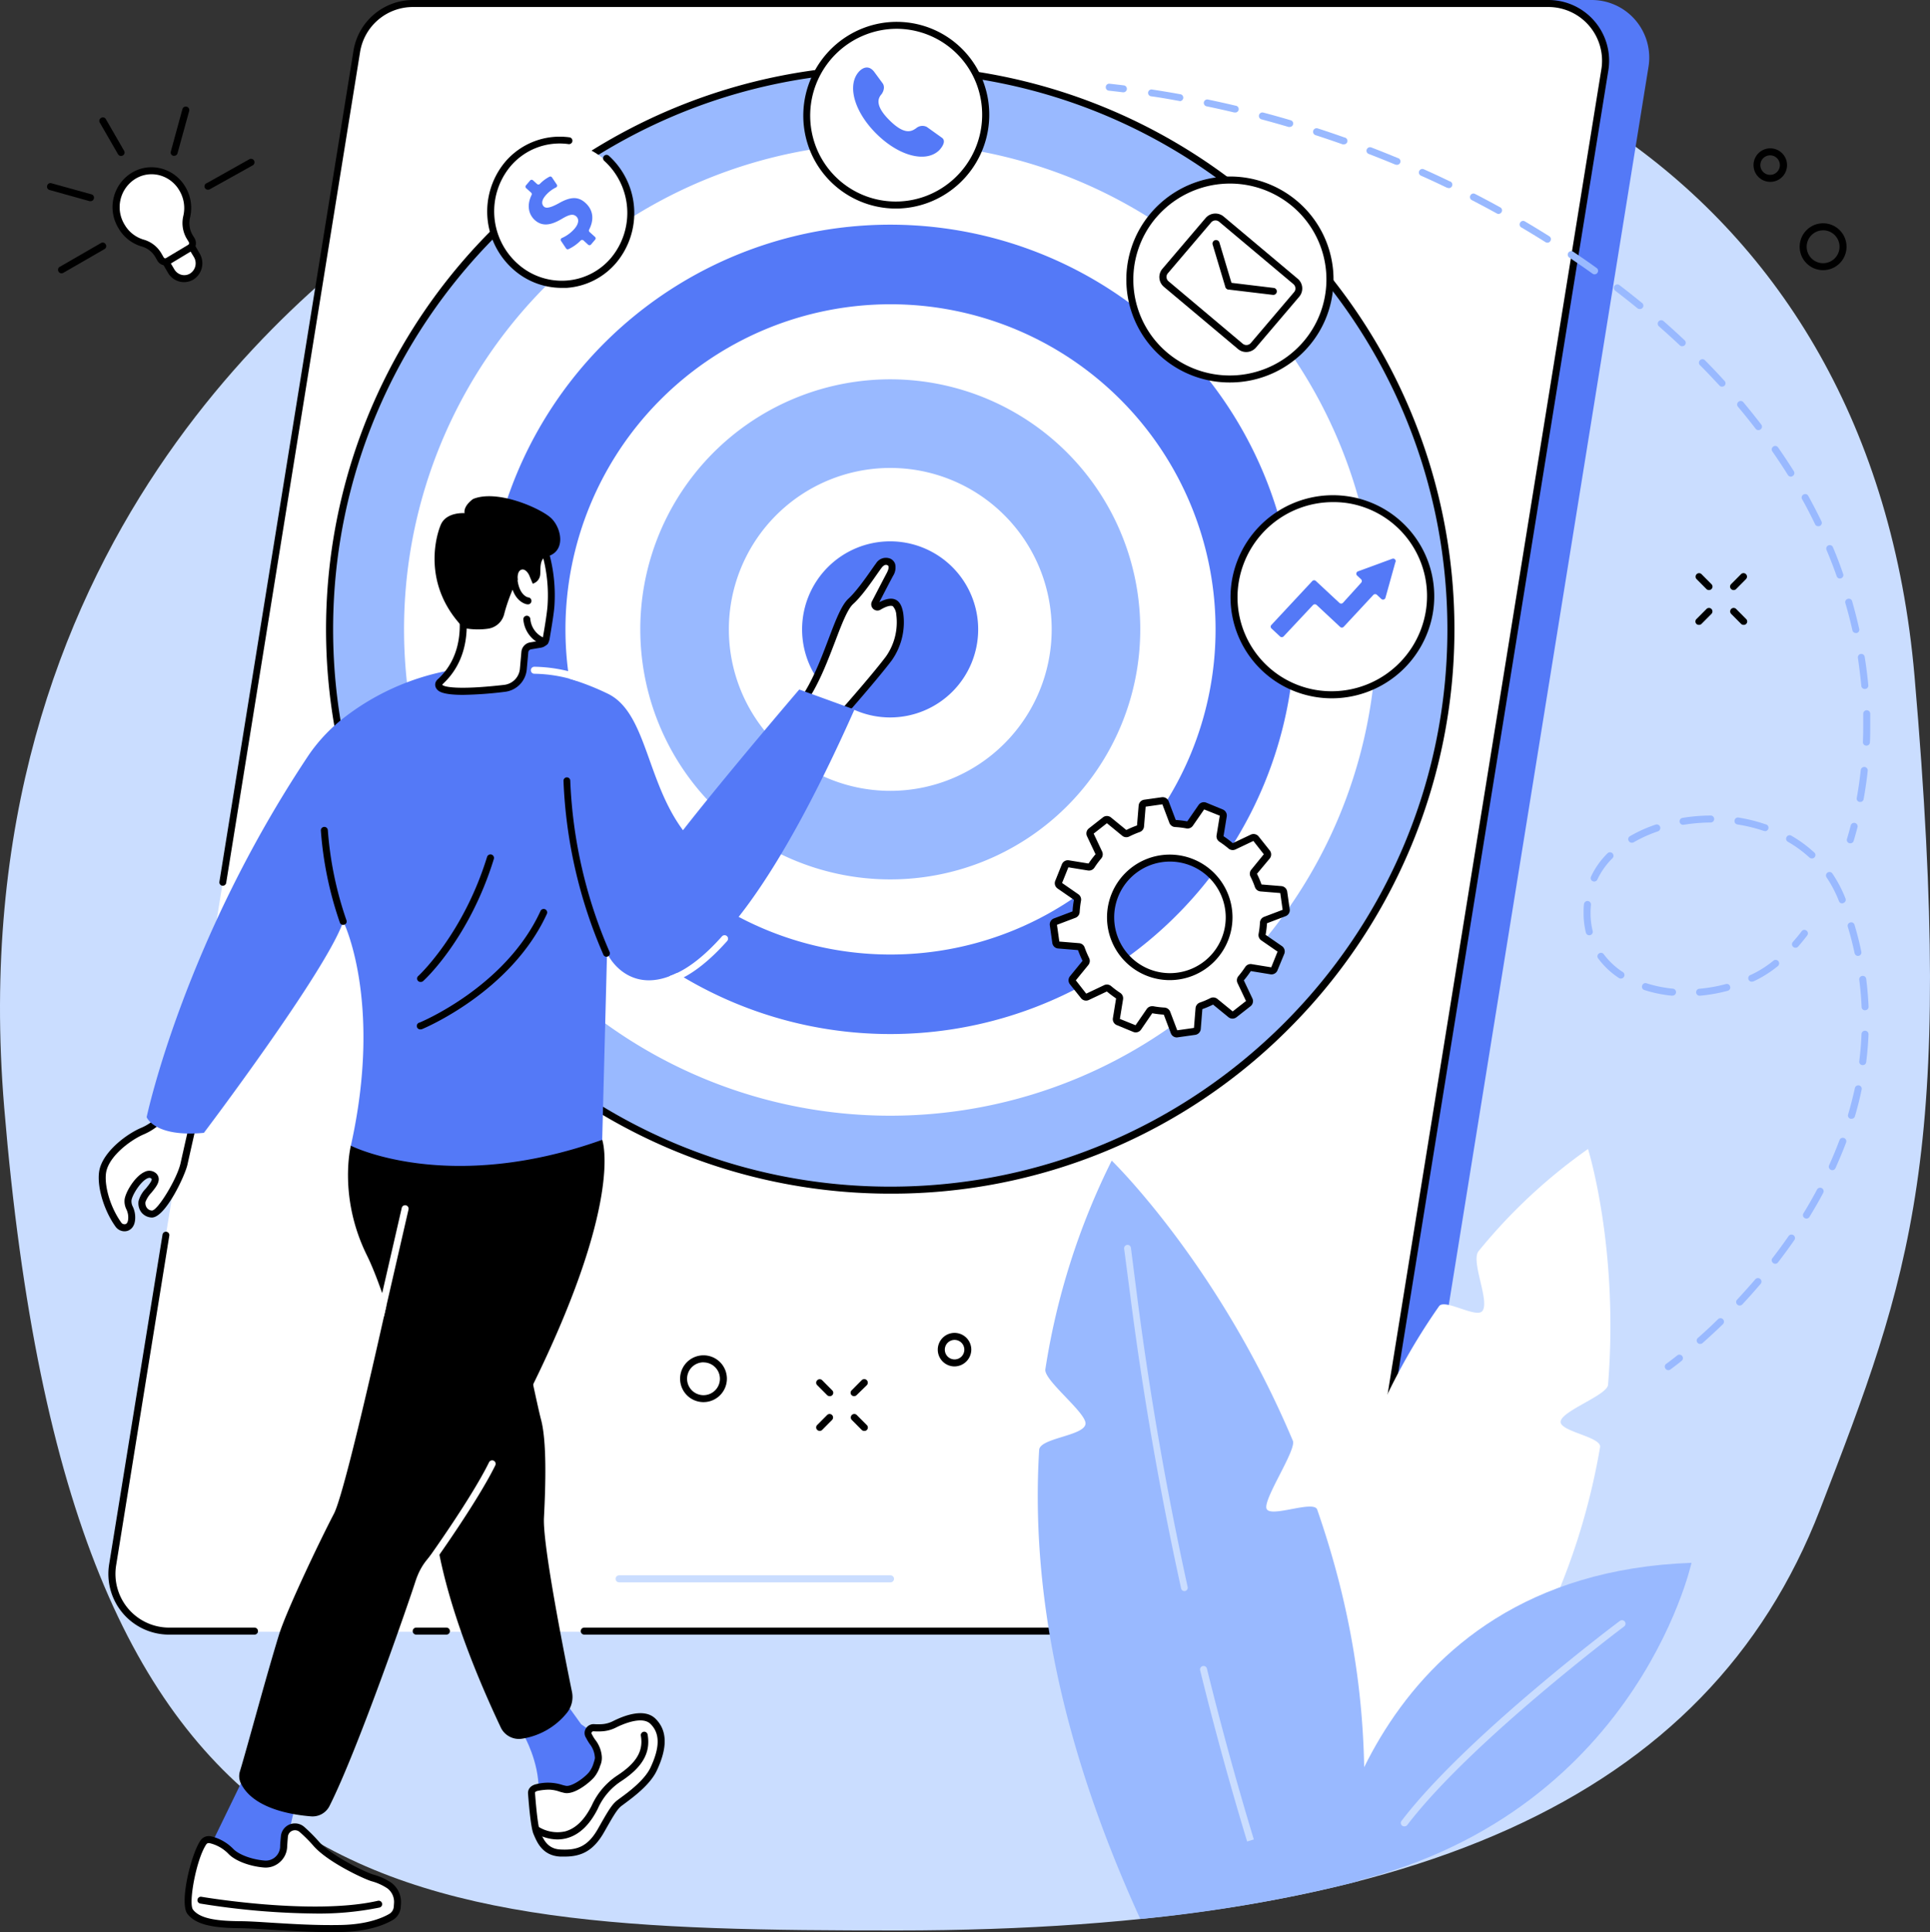 <svg xmlns="http://www.w3.org/2000/svg" viewBox="0 0 570 570.48"><rect x="0" y="0" width="570" height="570.48" fill="#333333" stroke="none"/><defs><style>.cls-1{fill:#caddff;}.cls-2{fill:#5479f7;}.cls-3{fill:#fff;}.cls-4{fill:#99b9ff;}</style></defs><g id="Layer_2" data-name="Layer 2"><g id="Illustration"><g id="Digital_marketing" data-name="Digital marketing"><path class="cls-1" d="M136.35,52.18c-3.84,2.18-7.16,5.12-10.82,7.59C94.73,80.59-12.69,159.68,1.24,327,21,564.35,113.24,570,264.91,570S504.36,531.53,537.53,445.7c26.75-69.21,40.14-104.36,27.91-245.93C552.69,52.12,432.31-11.69,311.14,1.93,235.18,10.46,190.33,21.54,136.35,52.18Z"></path><path class="cls-2" d="M398,481.62H62.72A17,17,0,0,1,46,461.93L118.27,14.3A16.92,16.92,0,0,1,135,0H470.19a17,17,0,0,1,16.68,19.69L414.64,467.37A16.92,16.92,0,0,1,398,481.62Z"></path><path class="cls-3" d="M171.35,481.81H49.94A16.91,16.91,0,0,1,33.26,462.2l72.1-447A16.91,16.91,0,0,1,122,1H457.28A16.9,16.9,0,0,1,474,20.64l-72.1,447a16.9,16.9,0,0,1-16.68,14.2Z"></path><path d="M75.14,482.65H49.94a17.92,17.92,0,0,1-17.7-20.8L48,364.53a1,1,0,1,1,2,.33l-15.7,97.32a15.86,15.86,0,0,0,15.66,18.4h25.2a1,1,0,0,1,0,2.07Z"></path><path d="M131.84,482.65h-8.92a1,1,0,0,1,0-2.07h8.92a1,1,0,0,1,0,2.07Z"></path><path d="M385.18,482.65H172.55a1,1,0,0,1,0-2.07H385.18a15.8,15.8,0,0,0,15.66-13.32l72.1-446.79a15.86,15.86,0,0,0-15.66-18.4H122a15.8,15.8,0,0,0-15.66,13.32L66.8,260.68a1,1,0,1,1-2-.32l39.58-245.3A17.86,17.86,0,0,1,122,0H457.28A17.92,17.92,0,0,1,475,20.8l-72.1,446.79A17.86,17.86,0,0,1,385.18,482.65Z"></path><path class="cls-1" d="M263,467.21H182.84a1,1,0,0,1,0-2.07H263a1,1,0,0,1,0,2.07Z"></path><path class="cls-3" d="M395.28,553.63S370.72,463.18,425,385.69c1.66-2.38,11.15,3.75,12.84,1.36,2.16-3.06-3.56-14.69-1.15-17.64A161.2,161.2,0,0,1,469,339.26s9.19,29.31,5.91,69.64c-.25,3.05-13.57,7.64-14,10.8-.38,3,12.18,4.53,11.65,7.61C465.74,467.09,445.63,514,395.28,553.63Z"></path><path class="cls-4" d="M374.06,445.47c-1.07-2.77,8.9-17.4,7.77-20.06-22-52.22-53.5-82.72-53.5-82.72a209.25,209.25,0,0,0-19.6,61.62c-.51,3.26,12.21,12.87,11.86,16.12-.39,3.56-13.47,4.14-13.69,7.68-3.18,52.29,12.6,100.6,29.84,138.45.45,0,.88,0,1.33-.06a433.33,433.33,0,0,0,60.23-10.3l3-.78c4.75-43-1.3-78-12.28-109.69C388,442.81,375.14,448.29,374.06,445.47Z"></path><path class="cls-1" d="M368.32,543.73c-5.05-16.65-9.72-33.65-13.87-50.54a1,1,0,1,1,2-.5c4.15,16.86,8.81,33.83,13.85,50.44Z"></path><path class="cls-1" d="M349.82,469.8a1,1,0,0,1-1-.81c-6.3-28.64-11.37-57.91-15.08-87L332,368.71a1,1,0,1,1,2-.27l1.7,13.3c3.7,29,8.76,58.22,15.05,86.81a1,1,0,0,1-.79,1.23Z"></path><path class="cls-4" d="M391.4,557.45s11.09-92.54,108.16-96C499.56,461.41,482.45,539.91,391.4,557.45Z"></path><path class="cls-1" d="M414.78,539.26a1,1,0,0,1-.82-1.66c19-24.91,64-58.69,64.46-59a1,1,0,1,1,1.24,1.65c-.45.34-45.26,34-64.05,58.63A1,1,0,0,1,414.78,539.26Z"></path><path class="cls-4" d="M97.35,185.84A165.58,165.58,0,1,1,262.93,351.41,165.58,165.58,0,0,1,97.35,185.84Z"></path><path d="M262.93,352.45A166.61,166.61,0,0,1,145.12,68,166.61,166.61,0,0,1,380.74,303.65,165.52,165.52,0,0,1,262.93,352.45Zm0-331.15C172.2,21.3,98.38,95.11,98.38,185.84S172.2,350.38,262.93,350.38s164.54-73.81,164.54-164.54S353.65,21.3,262.93,21.3Z"></path><path class="cls-3" d="M119.33,185.84a143.6,143.6,0,1,1,143.6,143.59,143.59,143.59,0,0,1-143.6-143.59Z"></path><path class="cls-2" d="M143.44,185.84A119.49,119.49,0,1,1,262.93,305.32,119.49,119.49,0,0,1,143.44,185.84Z"></path><path class="cls-3" d="M167,185.84a96,96,0,1,1,96,96,96,96,0,0,1-96-96Z"></path><path class="cls-4" d="M189.1,185.84a73.83,73.83,0,1,1,73.83,73.82,73.83,73.83,0,0,1-73.83-73.82Z"></path><path class="cls-3" d="M215.26,185.84a47.67,47.67,0,1,1,47.67,47.67,47.67,47.67,0,0,1-47.67-47.67Z"></path><path class="cls-2" d="M236.89,185.84a26,26,0,1,1,26,26,26,26,0,0,1-26-26Z"></path><path class="cls-2" d="M63.33,542.66l9.39-19.32,15.68,6.47h0a67.2,67.2,0,0,0-3.32,13.62L84,551.37l-15.12-.09Z"></path><path class="cls-3" d="M89.19,540.19a43.51,43.51,0,0,1,4.07,4.08c4,4.62,14.6,9.58,16.7,10.19a17.49,17.49,0,0,1,5,2.23,6,6,0,0,1,2.47,5.3l-.07,1a3.76,3.76,0,0,1-1.85,3c-2.25,1.31-6.84,3.22-14.59,3.4-11.87.27-22.88-1-30.41-1.11s-12.14-1-14.3-3.82c-2-2.52,1-16.4,3.93-20.52a1.92,1.92,0,0,1,2-.74,12.39,12.39,0,0,1,6,3.37c1.88,2,6.13,3.5,9.94,3.8a5.33,5.33,0,0,0,5.71-5c.06-1,.13-2,.22-3.11A3.14,3.14,0,0,1,89.19,540.19Z"></path><path d="M97.57,570.48c-6.12,0-11.9-.36-17.1-.68-3.83-.24-7.14-.44-10-.47C62,569.24,57.6,568,55.35,565.11c-2.42-3.14,1-17.56,3.9-21.74a3,3,0,0,1,3.14-1.15,13.49,13.49,0,0,1,6.47,3.67c1.61,1.71,5.51,3.17,9.27,3.47a4.21,4.21,0,0,0,3.12-1,4.28,4.28,0,0,0,1.48-3c0-1,.13-2.07.22-3.14a4.17,4.17,0,0,1,6.93-2.77h0a48.06,48.06,0,0,1,4.17,4.17c3.73,4.37,14,9.24,16.2,9.88a17.93,17.93,0,0,1,5.27,2.38,7.07,7.07,0,0,1,2.9,6.21l-.07,1a4.79,4.79,0,0,1-2.36,3.84c-2.61,1.51-7.35,3.36-15.09,3.53C99.78,570.47,98.67,570.48,97.57,570.48ZM61.66,544.2a.87.87,0,0,0-.72.36C58,548.82,55.57,562,57,563.85c1.79,2.32,5.82,3.34,13.49,3.41,2.92,0,6.42.25,10.12.48,6.09.37,13,.8,20.26.64,7.67-.18,12.12-2.12,14.09-3.26a2.72,2.72,0,0,0,1.34-2.18l.07-1a5,5,0,0,0-2-4.39,16,16,0,0,0-4.66-2.09c-2.08-.6-13-5.62-17.19-10.51a42.25,42.25,0,0,0-4-4h0a2.1,2.1,0,0,0-3.5,1.4c-.09,1-.16,2.11-.22,3.08a6.32,6.32,0,0,1-2.19,4.43A6.25,6.25,0,0,1,78,551.42c-4.29-.34-8.66-2-10.61-4.12a11.34,11.34,0,0,0-5.47-3.07A.85.85,0,0,0,61.66,544.2Z"></path><path d="M92.81,565a222.31,222.31,0,0,1-33.66-2.94,1,1,0,0,1,.35-2c.33.06,32.85,5.59,52.11,1.18a1,1,0,1,1,.46,2A89.28,89.28,0,0,1,92.81,565Z"></path><path class="cls-2" d="M154.77,512.47s4.44,7.7,4.3,16.14c0,0,10.86,5.61,17,.12s4.43-13.39,4.43-13.39l-8.86-6.22L167.24,503Z"></path><path class="cls-3" d="M175.41,510.11a1.59,1.59,0,0,0-1.53,2.37l.24.44c1.15,2.13,1.93,2,2.57,5.58a4.69,4.69,0,0,1-.42,2.45,9,9,0,0,1-1.59,3c-1.83,2.07-5.63,4.66-7.69,4.29s-3.39-1.46-8.24-.54c-1,.19-1.84.74-1.77,1.75.25,3.32.82,9.92,1.54,11.61,1,2.27,2.32,5.78,7,6s8.62-.73,11.95-6.59c2.61-4.6,3.87-6.86,5.28-8s8-5.4,10.3-10.23,3.62-10.3-.18-14.07c-2.91-2.88-8.82-.42-11.43.9a9.38,9.38,0,0,1-3.6,1A18,18,0,0,1,175.41,510.11Z"></path><path d="M166.77,548.19l-1.3,0c-5.18-.26-6.82-4.12-7.8-6.42l-.1-.23c-.73-1.7-1.28-7.43-1.62-11.93-.11-1.43.89-2.52,2.61-2.84a13.65,13.65,0,0,1,7.34.21,10,10,0,0,0,1.28.32c1.5.27,4.95-1.94,6.72-3.95a7.94,7.94,0,0,0,1.39-2.7c.43-1.3.45-1.59.38-1.94a7,7,0,0,0-1.42-3.65,14.13,14.13,0,0,1-1-1.62L173,513a2.56,2.56,0,0,1,.06-2.68,2.66,2.66,0,0,1,2.45-1.23,17.41,17.41,0,0,0,2.29,0,8.39,8.39,0,0,0,3.2-.87c3.3-1.67,9.33-4,12.62-.71,3.45,3.43,3.58,8.41.38,15.23-2,4.31-7.13,8-9.59,9.85-.43.32-.78.57-1,.75-1.22,1-2.42,3.1-4.81,7.31l-.23.4C175.11,546.78,171.35,548.19,166.77,548.19Zm-4.65-19.77a17.77,17.77,0,0,0-3.18.34c-.29.06-1,.23-.93.66.45,6,1,10.19,1.46,11.28l.1.23c.94,2.21,2.12,5,6,5.17,4.65.23,7.94-.68,11-6.07l.23-.4c2.51-4.43,3.78-6.66,5.29-7.89.24-.2.61-.47,1.08-.82,2.32-1.69,7.15-5.23,8.94-9,2.82-6,2.83-10.12,0-12.9-2.52-2.5-8.47.2-10.23,1.09a10.42,10.42,0,0,1-4,1.09,19.8,19.8,0,0,1-2.56,0h0a.59.59,0,0,0-.55.27.51.51,0,0,0,0,.56c.09.15.18.3.26.46a10.21,10.21,0,0,0,.9,1.39,9.13,9.13,0,0,1,1.78,4.49,5.63,5.63,0,0,1-.46,3,9.85,9.85,0,0,1-1.8,3.42c-1.64,1.86-5.85,5.12-8.64,4.62-.53-.1-1-.24-1.48-.37A10.37,10.37,0,0,0,162.12,528.42Z"></path><path d="M164.64,543.13a12.84,12.84,0,0,1-6.7-2,1,1,0,1,1,1.16-1.7,10.57,10.57,0,0,0,7.77,1.33c3.12-.82,5.78-3.41,7.91-7.69a21,21,0,0,1,7.49-8.8c5.69-3.72,7.79-7.24,7-11.76a1,1,0,1,1,2-.35c.93,5.39-1.52,9.66-7.92,13.84a18.7,18.7,0,0,0-6.77,8c-2.42,4.85-5.53,7.8-9.26,8.78A11.08,11.08,0,0,1,164.64,543.13Z"></path><path d="M103.62,338.29s-3.8,15.07,4.74,32.36,20,67.4,20,67.4-4.84,20.28,19.53,72a5.93,5.93,0,0,0,6.29,3.33,21.13,21.13,0,0,0,13.26-7.64,7.49,7.49,0,0,0,1.48-6.21c-2.11-10.32-8.69-43.34-8.27-51.41.5-9.61.87-22.61-.89-29.07s-15.27-72.55-15.27-72.55Z"></path><path d="M103.62,338.29s43.09-15.23,74.23-1.74c0,0,6.84,18.09-22.27,76,0,0-21.82,40.26-25.05,43.47s-6,5.18-7.9,11.11c-1.76,5.51-16.94,49.51-25.31,66.11a5.59,5.59,0,0,1-5.47,3.07c-5.92-.47-17.19-2.37-20.75-9.82a4.81,4.81,0,0,1-.24-3.48c2.08-6.8,7.77-28.14,11.55-40.36,2.18-7.07,12.21-28.05,16.21-35.69s19.66-80.41,19.66-80.41Z"></path><path class="cls-3" d="M112.47,389.2a.9.9,0,0,1-.23,0,1,1,0,0,1-.78-1.24l7.19-31.3a1,1,0,0,1,2,.46l-7.19,31.3A1,1,0,0,1,112.47,389.2Z"></path><path class="cls-3" d="M127.49,461.53a1,1,0,0,1-.6-.19,1,1,0,0,1-.24-1.44c.13-.18,12.6-17.6,17.78-28.13a1,1,0,1,1,1.85.91c-5.26,10.68-17.82,28.25-17.95,28.42A1,1,0,0,1,127.49,461.53Z"></path><path class="cls-3" d="M248.51,211.06s9.56-10.82,14-16.62,4-14.74,1.85-16.29c-1.17-.82-3.18,0-4.8.92a.81.81,0,0,1-1.08-1.11c1.2-2.31,2.93-5.63,4.36-8.33,1.23-2.34.59-3.34-.36-3.77a2.46,2.46,0,0,0-2.89,1.1c-1.75,2.36-5.23,7.84-8.26,10.55-4,3.57-7.16,19.65-14.15,29.48C238.29,207.45,248.51,211.06,248.51,211.06Z"></path><path d="M248.82,212.26l-.66-.23c-.42-.14-10.25-3.62-11.4-4.08l-1.22-.49.76-1.06c3.6-5.07,6.16-11.81,8.41-17.76,2.13-5.61,3.81-10,5.89-11.9s4.75-5.6,6.59-8.24c.59-.84,1.11-1.59,1.54-2.16a3.43,3.43,0,0,1,4.13-1.42,2.66,2.66,0,0,1,1.5,1.57,4.59,4.59,0,0,1-.65,3.62c-1.3,2.46-2.85,5.43-4,7.69,2.27-1.17,4-1.34,5.22-.49s1.64,2.57,1.85,3.9a19.51,19.51,0,0,1-3.47,13.86c-4.37,5.76-13.91,16.56-14,16.67Zm-10.08-5.77c2.45.88,7.62,2.72,9.45,3.36,2-2.23,9.68-11,13.46-16a17.57,17.57,0,0,0,3.07-12.29,4.19,4.19,0,0,0-1-2.53c-.43-.31-1.63-.22-3.68,1a1.8,1.8,0,0,1-2.15-.25,1.85,1.85,0,0,1-.36-2.22c1.2-2.32,2.92-5.64,4.35-8.35.66-1.24.59-1.8.53-2a.61.61,0,0,0-.39-.35c-.76-.34-1.5.58-1.64.77-.41.55-.92,1.28-1.5,2.1-1.9,2.73-4.51,6.45-6.9,8.6-1.7,1.52-3.47,6.17-5.34,11.1C244.5,195,242.09,201.37,238.74,206.49Z"></path><path class="cls-3" d="M48.17,329.46A16.28,16.28,0,0,1,42.12,334c-3.82,1.61-10.16,6.23-11.61,11.17-1.06,3.63.58,11,4.43,16.43a2.18,2.18,0,0,0,2.45.87c.71-.26,1.38-.91,1.49-2.48.2-2.84-1.31-3.58-1.07-5.6.29-2.51,4.71-9.17,7.39-7.28,2.44,1.72-2.93,5.25-3.26,7.67a3.13,3.13,0,0,0,2.82,3.73c2.78.27,8.72-10.84,9.59-14.8S56.8,332.8,56.8,332.8Z"></path><path d="M36.75,363.56a3.28,3.28,0,0,1-2.65-1.41c-3.77-5.28-5.83-13.06-4.58-17.32,1.55-5.27,8.07-10.09,12.2-11.83a15.19,15.19,0,0,0,5.63-4.17l.47-.61L58,332.16l-.2.87s-1.56,6.89-2.44,10.85c-.73,3.3-6.7,16-10.7,15.61A4.13,4.13,0,0,1,41.78,358a4.42,4.42,0,0,1-.86-3.38,8.51,8.51,0,0,1,2.18-3.72c.71-.87,1.78-2.19,1.7-2.74,0,0,0-.1-.19-.23s-.41-.28-1.08,0c-2,.9-4.5,4.9-4.7,6.54a3.4,3.4,0,0,0,.4,1.84,7.37,7.37,0,0,1,.68,3.72c-.16,2.32-1.43,3.1-2.17,3.37A3,3,0,0,1,36.75,363.56Zm11.72-32.87a17.62,17.62,0,0,1-5.95,4.22c-3.65,1.53-9.68,5.93-11,10.5-1,3.27.53,10.3,4.27,15.54a1.15,1.15,0,0,0,1.27.49c.17-.06.71-.25.8-1.57a5.47,5.47,0,0,0-.53-2.79,5.33,5.33,0,0,1-.54-2.86c.27-2.26,3.08-6.93,5.91-8.19a3,3,0,0,1,3.11.19,2.41,2.41,0,0,1,1.05,1.63c.2,1.44-.94,2.84-2.15,4.32a8.27,8.27,0,0,0-1.74,2.7,2.35,2.35,0,0,0,.44,1.81,2,2,0,0,0,1.46.75h0c1.73,0,7.47-9.47,8.46-14,.69-3.11,1.8-8,2.25-10Z"></path><path class="cls-2" d="M236.05,203.59s-21.55,25.18-34.34,41.55c-10.82-14.54-10.79-34.73-22.16-40.29a76.15,76.15,0,0,0-30-7.6l-8.17-.36a72.38,72.38,0,0,0-39.07,14.48,49.29,49.29,0,0,0-11,11.37c-37.16,55.59-48,107.12-48,107.12s2.28,6,16.91,4.63c0,0,36.3-48,41.16-62.43,0,0,11.76,23.58,2.24,66.23,0,0,28.62,14.52,74.23-1.74l1.43-55.19c2.93,6.73,26.05,33.84,73.07-71.85Z"></path><path d="M179.14,282.5a1,1,0,0,1-.95-.62,142.49,142.49,0,0,1-11.77-51.35,1,1,0,0,1,1-1h0a1,1,0,0,1,1,1,140.32,140.32,0,0,0,11.6,50.52,1,1,0,0,1-.53,1.37A1.15,1.15,0,0,1,179.14,282.5Z"></path><path d="M101.38,273.09a1,1,0,0,1-1-.66,106.28,106.28,0,0,1-5.62-27.18,1,1,0,1,1,2.06-.13,104.43,104.43,0,0,0,5.49,26.58,1,1,0,0,1-.6,1.33A1.15,1.15,0,0,1,101.38,273.09Z"></path><path d="M124.31,303.93a1,1,0,0,1-.39-2c.25-.1,25.44-10.53,35.71-32.94a1,1,0,1,1,1.88.86c-10.62,23.17-36.56,33.89-36.82,34A1,1,0,0,1,124.31,303.93Z"></path><path d="M124.29,289.93a1,1,0,0,1-.7-1.8c.13-.12,13.21-12.27,20.26-35.11a1,1,0,0,1,2,.61c-7.22,23.41-20.28,35.52-20.83,36A1,1,0,0,1,124.29,289.93Z"></path><path class="cls-3" d="M198.66,290a1,1,0,0,1-.36-2c4.65-1.74,9.67-5.62,14.92-11.52a1,1,0,1,1,1.54,1.37C209.28,284,204,288.05,199,289.91A.92.92,0,0,1,198.66,290Z"></path><path class="cls-3" d="M170.38,201a1.06,1.06,0,0,1-.34-.06,42.16,42.16,0,0,0-12.27-2,1,1,0,0,1,.1-2.07A44.45,44.45,0,0,1,170.72,199a1,1,0,0,1-.34,2Z"></path><path class="cls-3" d="M129.66,201.72c.26-.65,7.54-5.45,7.15-18.07,0,0-7.68-13.26-4.34-18.37s4-13.13,13.2-12.19,14.19,5.68,15.73,11.28a46.31,46.31,0,0,1,1.36,14.21c-.11,2.33-1,7.48-1.44,10a2,2,0,0,1-1.7,1.68l-2.87.48A2.06,2.06,0,0,0,155,192.6l-.45,5a6.28,6.28,0,0,1-5.53,5.69C141.48,204.14,128.3,205.18,129.66,201.72Z"></path><path d="M136.75,205.17c-6.45,0-7.37-1.19-7.79-1.75a2.06,2.06,0,0,1-.26-2.08h0a2.87,2.87,0,0,1,.78-.94c1.62-1.58,6.53-6.37,6.3-16.47-1.25-2.2-7.61-14-4.18-19.21a29.82,29.82,0,0,0,2-3.91c2.07-4.47,4.42-9.54,12.15-8.74,8.71.89,14.76,5.27,16.62,12a47.07,47.07,0,0,1,1.39,14.53c-.11,2.35-1,7.35-1.45,10.12a3.11,3.11,0,0,1-2.55,2.52l-2.87.48a1,1,0,0,0-.87.94l-.45,5a7.32,7.32,0,0,1-6.44,6.61A111.65,111.65,0,0,1,136.75,205.17Zm-6.15-3c.4.68,4.77,1.61,18.32.05a5.27,5.27,0,0,0,4.63-4.75l.44-5a3.1,3.1,0,0,1,2.59-2.79l2.87-.48a1.05,1.05,0,0,0,.86-.84c.39-2.19,1.31-7.54,1.42-9.86a44.74,44.74,0,0,0-1.33-13.88c-1.63-6-6.9-9.72-14.83-10.53-6.27-.64-8,3.16-10.06,7.56a33.69,33.69,0,0,1-2.18,4.17c-2.45,3.75,2.33,13.74,4.37,17.28l.13.22v.26c.34,11.19-5.12,16.51-6.92,18.26Zm0-.09Z"></path><path d="M160.85,190.5a1.45,1.45,0,0,1-.28,0,8.69,8.69,0,0,1-6-7.56,1,1,0,1,1,2.05-.21,6.69,6.69,0,0,0,4.48,5.78,1,1,0,0,1-.28,2Z"></path><path d="M155.85,178.44h-.14c-.19,0-4.74-.72-5.05-8.5a1,1,0,0,1,1-1.08,1,1,0,0,1,1.07,1c.24,6,3.23,6.53,3.26,6.53a1,1,0,0,1-.13,2.06Z"></path><path d="M157.36,172.34a3.07,3.07,0,0,0,2.17-2.55c.19-1.45-.33-4.88,1.87-5.42,5.91-1.44,4.45-8.51,1.34-11.41s-15.89-8.54-23-5.63c0,0-2.9,1.93-2.54,4.19,0,0-5.35-.43-7,3.39s-5.37,18.09,6.72,30.52a21.86,21.86,0,0,0,7.32.19,5.75,5.75,0,0,0,4.67-4.31c.86-3.44,2.86-8.63,4-10.11,0,0-.34-2.54,1.11-3,1-.31,1.93.85,2.32,1.76l1,2.4Z"></path><path class="cls-3" d="M379.14,263.46a.88.88,0,0,0-.8-.76l-6-.49a.85.85,0,0,1-.75-.59,29.42,29.42,0,0,0-1.36-3.21.87.87,0,0,1,.1-1l3.77-4.63a.87.87,0,0,0,0-1.1l-3.23-4.12a.87.87,0,0,0-1.07-.25l-5.41,2.56a.86.86,0,0,1-.94-.14,29.81,29.81,0,0,0-2.79-2.09.86.86,0,0,1-.38-.87l1-5.91a.88.88,0,0,0-.55-1l-4.85-2a.88.88,0,0,0-1,.32l-3.4,4.91a.85.85,0,0,1-.88.36,28.41,28.41,0,0,0-3.46-.41.88.88,0,0,1-.78-.56l-2.12-5.6a.9.9,0,0,0-.95-.56l-5.18.74a.86.86,0,0,0-.75.8l-.49,6a.89.89,0,0,1-.59.76,26.87,26.87,0,0,0-3.21,1.36.89.89,0,0,1-1-.1l-4.62-3.78a.89.89,0,0,0-1.11,0l-4.12,3.22a.89.89,0,0,0-.25,1.08l2.56,5.41a.87.87,0,0,1-.13.94,28.26,28.26,0,0,0-2.1,2.79.89.89,0,0,1-.87.39l-5.9-1a.88.88,0,0,0-1,.54l-2,4.86a.88.88,0,0,0,.32,1.05l4.91,3.4a.87.87,0,0,1,.36.88,28.59,28.59,0,0,0-.42,3.47.86.86,0,0,1-.56.77l-5.59,2.13a.88.88,0,0,0-.56.94l.73,5.19a.87.87,0,0,0,.81.75l5.95.49a.89.89,0,0,1,.76.59,26.87,26.87,0,0,0,1.36,3.21.89.89,0,0,1-.1.95l-3.78,4.63a.87.87,0,0,0,0,1.1l3.22,4.12a.88.88,0,0,0,1.08.26l5.4-2.56a.87.87,0,0,1,.95.13,28.42,28.42,0,0,0,2.78,2.09.89.89,0,0,1,.39.88l-1,5.9a.88.88,0,0,0,.54,1l4.85,2a.9.9,0,0,0,1.06-.32l3.39-4.91a.89.89,0,0,1,.89-.36,28.19,28.19,0,0,0,3.46.42.84.84,0,0,1,.77.56l2.12,5.59a.88.88,0,0,0,.95.56l5.18-.73a.89.89,0,0,0,.76-.81l.48-6a.87.87,0,0,1,.59-.75,26.87,26.87,0,0,0,3.21-1.36.88.88,0,0,1,1,.1l4.62,3.78a.89.89,0,0,0,1.1,0l4.12-3.23a.88.88,0,0,0,.25-1.07l-2.56-5.41a.89.89,0,0,1,.14-1,28.42,28.42,0,0,0,2.09-2.78.87.87,0,0,1,.87-.39l5.9,1a.91.91,0,0,0,1-.54l1.95-4.86a.88.88,0,0,0-.32-1.06l-4.9-3.39a.87.87,0,0,1-.36-.89,28.18,28.18,0,0,0,.41-3.46.88.88,0,0,1,.56-.78l5.59-2.12a.88.88,0,0,0,.56-.95Zm-33.66,24.91a17.5,17.5,0,1,1,17.5-17.5A17.51,17.51,0,0,1,345.48,288.37Z"></path><path d="M347.57,306.32a1.89,1.89,0,0,1-1.78-1.23l-2.08-5.5a29.4,29.4,0,0,1-3.41-.41L337,304a1.92,1.92,0,0,1-2.3.69l-4.85-2a1.89,1.89,0,0,1-1.17-2.08l.94-5.81a31.87,31.87,0,0,1-2.73-2.05l-5.31,2.51a1.9,1.9,0,0,1-2.33-.55L316,290.64a1.91,1.91,0,0,1,0-2.39l3.71-4.55a30.56,30.56,0,0,1-1.34-3.16l-5.85-.48a1.9,1.9,0,0,1-1.74-1.64l-.73-5.18a1.9,1.9,0,0,1,1.22-2.06l5.49-2.08a27.15,27.15,0,0,1,.41-3.41l-4.83-3.34a1.9,1.9,0,0,1-.68-2.29l1.95-4.86a1.91,1.91,0,0,1,2.09-1.17l5.79.94a28.83,28.83,0,0,1,2.06-2.74l-2.51-5.31a1.9,1.9,0,0,1,.55-2.33l4.12-3.23a1.91,1.91,0,0,1,2.39,0l4.54,3.71a29.66,29.66,0,0,1,3.16-1.34l.48-5.85a1.92,1.92,0,0,1,1.64-1.75l5.18-.73a1.9,1.9,0,0,1,2.06,1.22l2.08,5.49a29.23,29.23,0,0,1,3.4.41l3.34-4.83a1.9,1.9,0,0,1,2.29-.68l4.85,2a1.92,1.92,0,0,1,1.18,2.09l-.95,5.8a28.83,28.83,0,0,1,2.74,2.06l5.31-2.52a1.92,1.92,0,0,1,2.33.55L375,251.1a1.91,1.91,0,0,1,0,2.39L371.23,258a27.47,27.47,0,0,1,1.34,3.16l5.85.48a1.9,1.9,0,0,1,1.74,1.64h0l.74,5.19a1.9,1.9,0,0,1-1.22,2.05l-5.49,2.09a29.4,29.4,0,0,1-.41,3.41l4.82,3.33a1.92,1.92,0,0,1,.69,2.3l-2,4.85a1.9,1.9,0,0,1-2.08,1.18l-5.8-.95a28.83,28.83,0,0,1-2.06,2.74l2.52,5.32a1.9,1.9,0,0,1-.55,2.32l-4.12,3.23a1.91,1.91,0,0,1-2.4,0l-4.54-3.72a26,26,0,0,1-3.16,1.34l-.47,5.86a1.91,1.91,0,0,1-1.64,1.74l-5.18.73A1.32,1.32,0,0,1,347.57,306.32Zm-7.33-9.22.35,0a24.24,24.24,0,0,0,3.33.4,1.94,1.94,0,0,1,1.68,1.23l2.08,5.48,4.94-.7.47-5.84a1.94,1.94,0,0,1,1.28-1.65,24.28,24.28,0,0,0,3.09-1.31,1.93,1.93,0,0,1,2.07.23l4.53,3.7,3.93-3.08-2.51-5.3a1.92,1.92,0,0,1,.28-2.06,29.35,29.35,0,0,0,2-2.68,1.91,1.91,0,0,1,1.9-.84l5.78.94,1.87-4.64-4.81-3.32a1.91,1.91,0,0,1-.79-1.93,25.89,25.89,0,0,0,.4-3.33,1.91,1.91,0,0,1,1.23-1.69l5.47-2.07-.7-4.95-5.83-.48a1.92,1.92,0,0,1-1.65-1.27,25,25,0,0,0-1.31-3.1,1.91,1.91,0,0,1,.23-2.06l3.7-4.54-3.08-3.93-5.29,2.51a1.92,1.92,0,0,1-2.06-.28,27.63,27.63,0,0,0-2.68-2,1.91,1.91,0,0,1-.84-1.9l.94-5.79L355.63,239l-3.33,4.81a1.9,1.9,0,0,1-1.92.79,26.33,26.33,0,0,0-3.33-.4,1.91,1.91,0,0,1-1.69-1.23l-2.07-5.48-4.94.7-.48,5.84a1.91,1.91,0,0,1-1.28,1.65A29.22,29.22,0,0,0,333.5,247a1.91,1.91,0,0,1-2.06-.22l-4.53-3.71L323,246.14l2.5,5.3a1.92,1.92,0,0,1-.28,2.06,26.5,26.5,0,0,0-2,2.69,1.92,1.92,0,0,1-1.91.84l-5.78-.94-1.86,4.63,4.81,3.33a1.91,1.91,0,0,1,.78,1.92,28.21,28.21,0,0,0-.4,3.34,1.91,1.91,0,0,1-1.22,1.68l-5.48,2.08.7,4.94,5.84.48a1.9,1.9,0,0,1,1.64,1.28,29.22,29.22,0,0,0,1.31,3.09,1.93,1.93,0,0,1-.22,2.07l-3.7,4.53,3.07,3.93,5.3-2.51a1.92,1.92,0,0,1,2.06.28,26.1,26.1,0,0,0,2.68,2,1.92,1.92,0,0,1,.84,1.9l-.94,5.79,4.63,1.87,3.32-4.82A1.91,1.91,0,0,1,340.24,297.1Zm5.24-7.7A18.53,18.53,0,1,1,364,270.87,18.55,18.55,0,0,1,345.48,289.4Zm0-35A16.47,16.47,0,1,0,362,270.87,16.48,16.48,0,0,0,345.48,254.4Z"></path><path class="cls-3" d="M54,55.84A10.45,10.45,0,0,0,39.25,52a10.93,10.93,0,0,0-3.33,14.84,10.7,10.7,0,0,0,6.24,4.88,7.77,7.77,0,0,1,4.62,3.62l.61,1.06a1.76,1.76,0,0,0,2.44.67L56,73.41a1.85,1.85,0,0,0,.62-2.51L56,69.85A7.89,7.89,0,0,1,55.14,64,11.08,11.08,0,0,0,54,55.84Z"></path><path d="M49,78.39a2.74,2.74,0,0,1-.7-.09A2.79,2.79,0,0,1,46.5,77l-.61-1.06a6.71,6.71,0,0,0-4-3.15A11.68,11.68,0,0,1,35,67.4a11.91,11.91,0,0,1,3.66-16.23,11.21,11.21,0,0,1,8.77-1.46,11.72,11.72,0,0,1,7.4,5.61,12.12,12.12,0,0,1,1.28,9,7,7,0,0,0,.76,5.06l.61,1a2.88,2.88,0,0,1-1,3.9L50.36,78A2.64,2.64,0,0,1,49,78.39ZM44.76,51.45a9.08,9.08,0,0,0-4.95,1.46,9.86,9.86,0,0,0-3,13.44,9.64,9.64,0,0,0,5.64,4.41,8.82,8.82,0,0,1,5.24,4.11l.61,1.06a.78.78,0,0,0,.47.37.68.68,0,0,0,.54-.08l6.16-3.7a.82.82,0,0,0,.26-1.1l-.61-1a9.07,9.07,0,0,1-1-6.58,10.09,10.09,0,0,0-1.06-7.44h0A9.64,9.64,0,0,0,47,51.72,9.28,9.28,0,0,0,44.76,51.45Z"></path><path class="cls-3" d="M56.6,81.66h0A4.39,4.39,0,0,1,50.53,80l-1.47-2.56,7.61-4.58,1.47,2.57A4.59,4.59,0,0,1,56.6,81.66Z"></path><path d="M54.4,83.31A5.76,5.76,0,0,1,53,83.14a5.57,5.57,0,0,1-3.41-2.62l-2-3.45L57,71.44l2,3.47a5.66,5.66,0,0,1-1.9,7.64h0A5.39,5.39,0,0,1,54.4,83.31ZM50.46,77.8l1,1.69a3.5,3.5,0,0,0,2.14,1.65,3.29,3.29,0,0,0,2.51-.36h0a3.58,3.58,0,0,0,1.18-4.84l-1-1.65Z"></path><path d="M35.75,46.05a1.05,1.05,0,0,1-.9-.52l-5.37-9.31a1,1,0,0,1,.38-1.41,1,1,0,0,1,1.41.38l5.37,9.31a1,1,0,0,1-.37,1.41A1.13,1.13,0,0,1,35.75,46.05Z"></path><path d="M18.19,80.7a1,1,0,0,1-.9-.52,1,1,0,0,1,.38-1.41l12.14-7a1,1,0,0,1,1.41.38,1,1,0,0,1-.38,1.41l-12.14,7A1.06,1.06,0,0,1,18.19,80.7Z"></path><path d="M61.59,56a1,1,0,0,1-.51-1.93l12.56-7.05a1,1,0,0,1,1,1.8l-12.56,7A1,1,0,0,1,61.59,56Z"></path><path d="M26.76,59.4a1,1,0,0,1-.28,0l-11.83-3.3a1,1,0,0,1-.72-1.27,1,1,0,0,1,1.28-.72L27,57.38a1,1,0,0,1,.72,1.27A1,1,0,0,1,26.76,59.4Z"></path><path d="M51.45,46a.84.84,0,0,1-.27,0,1,1,0,0,1-.73-1.27l3.42-12.5a1,1,0,1,1,2,.54L52.44,45.21A1,1,0,0,1,51.45,46Z"></path><ellipse class="cls-3" cx="165.61" cy="62.72" rx="20.03" ry="20.68" transform="translate(-10.2 41.45) rotate(-13.84)"></ellipse><path d="M165.88,85a21.54,21.54,0,0,1-14.48-5.63,22.84,22.84,0,0,1-2.26-31.5,21.14,21.14,0,0,1,19.05-7.32,1,1,0,0,1-.28,2,19,19,0,0,0-17.19,6.61,20.75,20.75,0,0,0,2.06,28.62,19.46,19.46,0,0,0,14.4,5.07,19,19,0,0,0,13.32-6.75,20.75,20.75,0,0,0-2.07-28.63A1,1,0,0,1,179.82,46a22.84,22.84,0,0,1,2.26,31.49A21.09,21.09,0,0,1,167.32,85C166.84,85,166.36,85,165.88,85Z"></path><path class="cls-2" d="M173.69,72.24,172.33,71a.6.6,0,0,0-.82,0,12.49,12.49,0,0,1-3.6,2.56.58.58,0,0,1-.73-.21l-1.48-2.21a.58.58,0,0,1,.24-.86,10.53,10.53,0,0,0,3.76-2.77c1.16-1.36,1.43-2.76.49-3.61s-2.11-.55-4.2.69c-3,1.79-5.68,2.48-8,.42-2-1.79-2.4-4.56-1-7.42a.59.59,0,0,0-.13-.71l-1.47-1.33a.58.58,0,0,1-.06-.81l1.23-1.45a.59.59,0,0,1,.84-.06l1.2,1.09a.6.6,0,0,0,.82,0,10.84,10.84,0,0,1,2.85-2.14.58.58,0,0,1,.75.2l1.42,2.11a.58.58,0,0,1-.22.85,9.59,9.59,0,0,0-3.13,2.43c-1.32,1.56-1.08,2.65-.43,3.25s2,.31,4.46-1.05C168.6,58,170.87,58,173,60s2.56,4.75,1,7.78a.58.58,0,0,0,.11.71l1.64,1.48a.58.58,0,0,1,0,.81l-1.23,1.45A.59.59,0,0,1,173.69,72.24Z"></path><ellipse class="cls-3" cx="264.67" cy="34.01" rx="26.56" ry="26.41" transform="translate(110.49 251.81) rotate(-62.03)"></ellipse><path d="M264.54,61.58A27.39,27.39,0,0,1,239,43.87,27.73,27.73,0,0,1,255,8.28a27.34,27.34,0,0,1,35.41,15.87,27.74,27.74,0,0,1-16,35.59A27.42,27.42,0,0,1,264.54,61.58Zm.27-53.08a25.32,25.32,0,0,0-9.11,1.71,25.65,25.65,0,0,0-14.79,32.93,25.26,25.26,0,0,0,32.74,14.67,25.66,25.66,0,0,0,14.79-32.93A25.32,25.32,0,0,0,264.81,8.5Z"></path><path class="cls-2" d="M278.24,40.71l-4.53-3.24a2.87,2.87,0,0,0-3.15.4c-1.24.85-3.25,2.19-7.79-2.29s-3.42-6.65-2.41-7.78c.15-.17,1.24-1.8.35-3.16l-2.57-3.49c-2.14-2.68-4.33-.13-4.46,0-3.6,4-1.41,11.86,5.2,18.39s14.46,8.59,18.41,4.91C277.43,44.33,279.79,41.93,278.24,40.71Z"></path><ellipse class="cls-3" cx="363.22" cy="82.53" rx="29.54" ry="29.37" transform="translate(-5.16 27.46) rotate(-4.3)"></ellipse><path d="M363.17,112.93a30.56,30.56,0,0,1-19.69-7.15,30.3,30.3,0,0,1-3.61-42.86h0A30.73,30.73,0,0,1,383,59.29a30.3,30.3,0,0,1,3.62,42.85A30.63,30.63,0,0,1,363.17,112.93ZM341.44,64.26a28.23,28.23,0,0,0,3.37,39.93A28.66,28.66,0,0,0,385,100.81a28.21,28.21,0,0,0-3.37-39.94,28.66,28.66,0,0,0-40.18,3.39Z"></path><path d="M368.05,103.94a3.74,3.74,0,0,1-2.43-.89L343.74,84.69a3.76,3.76,0,0,1-.45-5.31l12.77-15a3.8,3.8,0,0,1,5.32-.45l21.88,18.37a3.76,3.76,0,0,1,.45,5.31l-12.77,15A3.8,3.8,0,0,1,368.05,103.94ZM359,65.08a1.7,1.7,0,0,0-1.31.6l-12.77,15a1.63,1.63,0,0,0-.4,1.23,1.67,1.67,0,0,0,.6,1.15L367,101.47a1.72,1.72,0,0,0,2.42-.2l12.76-15a1.63,1.63,0,0,0,.4-1.23,1.7,1.7,0,0,0-.6-1.16L360.06,65.48A1.74,1.74,0,0,0,359,65.08Z"></path><path d="M362.88,85.44a1,1,0,0,1-1-.73l-3.74-12.49a1,1,0,0,1,2-.6l3.74,12.5a1,1,0,0,1-.7,1.28A1,1,0,0,1,362.88,85.44Z"></path><path d="M376,87.06h-.13l-13-1.56a1,1,0,0,1-.9-1.15,1,1,0,0,1,1.15-.91l13,1.57a1,1,0,0,1-.12,2.06Z"></path><ellipse class="cls-3" cx="393.47" cy="176.19" rx="29.08" ry="28.91" transform="translate(-30.87 252.34) rotate(-34.3)"></ellipse><path d="M393.33,206.19a30,30,0,0,1-5.23-.46A29.84,29.84,0,0,1,363.9,171a30.26,30.26,0,0,1,35-24.32,29.83,29.83,0,0,1,24.2,34.76A30.29,30.29,0,0,1,393.33,206.19Zm.29-57.93a28.19,28.19,0,0,0-27.68,23.08,27.75,27.75,0,0,0,22.51,32.35A28.19,28.19,0,0,0,421,181a27.75,27.75,0,0,0-22.51-32.36A28,28,0,0,0,393.62,148.26Z"></path><path class="cls-2" d="M411.14,165l-10.08,3.7a.75.75,0,0,0-.25,1.25l1.19,1.11a.74.74,0,0,1,0,1L396.62,178a.76.76,0,0,1-1.06,0l-6.93-6.45a.74.74,0,0,0-1.05,0L375.5,184.51a.74.74,0,0,0,0,1.05l2.53,2.36a.76.76,0,0,0,1.06,0l8.7-9.28a.76.76,0,0,1,1.06,0l6.92,6.45a.75.75,0,0,0,1.06,0l8.78-9.44a.75.75,0,0,1,1.06,0l1.28,1.2a.75.75,0,0,0,1.23-.35l2.9-10.41A.75.75,0,0,0,411.14,165Z"></path><path d="M207.77,414a6.91,6.91,0,1,1,6.91-6.91A6.92,6.92,0,0,1,207.77,414Zm0-11.75a4.85,4.85,0,1,0,4.85,4.84A4.85,4.85,0,0,0,207.77,402.27Z"></path><path d="M538.44,79.77a6.92,6.92,0,1,1,6.91-6.92A6.92,6.92,0,0,1,538.44,79.77Zm0-11.76a4.85,4.85,0,1,0,4.84,4.84A4.85,4.85,0,0,0,538.44,68Z"></path><path d="M281.92,403.46a4.95,4.95,0,1,1,4.94-4.95A5,5,0,0,1,281.92,403.46Zm0-7.83a2.88,2.88,0,1,0,2.88,2.88A2.88,2.88,0,0,0,281.92,395.63Z"></path><path d="M522.78,53.7a4.95,4.95,0,1,1,5-5A4.95,4.95,0,0,1,522.78,53.7Zm0-7.83a2.88,2.88,0,1,0,2.88,2.88A2.88,2.88,0,0,0,522.78,45.87Z"></path><path d="M245,412.23a1,1,0,0,1-.73-.31L241.36,409a1,1,0,0,1,0-1.46,1.05,1.05,0,0,1,1.47,0l2.91,2.94a1,1,0,0,1-.73,1.76Z"></path><path d="M255.22,422.5a1,1,0,0,1-.73-.3l-2.92-2.94a1,1,0,1,1,1.47-1.45l2.92,2.93a1,1,0,0,1-.74,1.76Z"></path><path d="M242.09,422.5a1.06,1.06,0,0,1-.73-.3,1,1,0,0,1,0-1.46l2.92-2.93a1,1,0,1,1,1.46,1.45l-2.91,2.94A1.06,1.06,0,0,1,242.09,422.5Z"></path><path d="M252.31,412.23a1,1,0,0,1-.74-1.76l2.92-2.94A1,1,0,0,1,256,409L253,411.92A1,1,0,0,1,252.31,412.23Z"></path><path d="M504.72,174.23a1.06,1.06,0,0,1-.74-.3L501.07,171a1,1,0,1,1,1.46-1.46l2.92,2.94a1,1,0,0,1,0,1.46A1.06,1.06,0,0,1,504.72,174.23Z"></path><path d="M514.93,184.5a1,1,0,0,1-.73-.3l-2.92-2.94a1,1,0,1,1,1.47-1.45l2.91,2.93a1,1,0,0,1-.73,1.76Z"></path><path d="M501.8,184.5a1,1,0,0,1-.73-1.76l2.92-2.93a1,1,0,1,1,1.46,1.45l-2.92,2.94A1,1,0,0,1,501.8,184.5Z"></path><path d="M512,174.23a1.06,1.06,0,0,1-.73-.3,1,1,0,0,1,0-1.46l2.92-2.94a1,1,0,1,1,1.46,1.46l-2.91,2.94A1.06,1.06,0,0,1,512,174.23Z"></path><path class="cls-4" d="M546.49,249a1,1,0,0,1-1-1.33c.39-1.29.76-2.62,1.1-3.94a1,1,0,0,1,2,.52c-.35,1.34-.73,2.7-1.12,4A1,1,0,0,1,546.49,249Z"></path><path class="cls-4" d="M549.39,236.79h-.19a1,1,0,0,1-.83-1.2c.49-2.69.88-5.46,1.18-8.21a1,1,0,1,1,2.06.22c-.31,2.8-.71,5.62-1.21,8.36A1,1,0,0,1,549.39,236.79Zm1.8-16.63h0a1,1,0,0,1-1-1.07c.06-1.56.09-3.14.09-4.72,0-1.19,0-2.4,0-3.59a1,1,0,0,1,2.07-.06c0,1.21,0,2.44,0,3.65,0,1.6,0,3.22-.09,4.8A1,1,0,0,1,551.19,220.16Zm-.48-16.73a1,1,0,0,1-1-.94c-.26-2.73-.61-5.5-1-8.24a1,1,0,0,1,2-.32c.45,2.77.8,5.59,1.07,8.37a1,1,0,0,1-.93,1.13Zm-2.63-16.53a1,1,0,0,1-1-.8c-.6-2.68-1.3-5.39-2.07-8a1,1,0,0,1,.71-1.28,1,1,0,0,1,1.28.7c.78,2.71,1.48,5.45,2.09,8.17a1,1,0,0,1-.78,1.24Zm-4.64-16.08a1,1,0,0,1-1-.69c-.91-2.58-1.92-5.19-3-7.75a1,1,0,1,1,1.9-.8c1.09,2.59,2.11,5.24,3,7.86a1,1,0,0,1-.63,1.32A1,1,0,0,1,543.44,170.82ZM537,155.38a1,1,0,0,1-.93-.58c-1.2-2.47-2.48-5-3.83-7.38a1,1,0,0,1,.41-1.41,1,1,0,0,1,1.4.41c1.36,2.46,2.67,5,3.88,7.48a1,1,0,0,1-.93,1.48Zm-8.09-14.65a1,1,0,0,1-.88-.49c-1.45-2.31-3-4.65-4.58-6.94a1,1,0,0,1,.26-1.44,1,1,0,0,1,1.43.26c1.62,2.32,3.18,4.69,4.64,7a1,1,0,0,1-.33,1.42A1,1,0,0,1,528.88,140.73ZM519.33,127a1,1,0,0,1-.82-.4c-1.67-2.18-3.43-4.36-5.22-6.5a1,1,0,0,1,.13-1.45,1,1,0,0,1,1.46.12c1.81,2.16,3.58,4.37,5.27,6.57a1,1,0,0,1-.2,1.45A1,1,0,0,1,519.33,127Zm-10.76-12.83a1,1,0,0,1-.76-.34c-1.85-2-3.78-4.06-5.74-6a1,1,0,0,1,0-1.46,1,1,0,0,1,1.46,0c2,2,3.93,4.05,5.79,6.1a1,1,0,0,1-.06,1.46A1,1,0,0,1,508.57,114.15Zm-11.75-11.93a1,1,0,0,1-.71-.28c-2-1.88-4.08-3.77-6.17-5.61a1,1,0,1,1,1.36-1.55c2.11,1.85,4.21,3.76,6.22,5.66a1,1,0,0,1,.05,1.46A1,1,0,0,1,496.82,102.22Zm-12.59-11a1.05,1.05,0,0,1-.66-.24c-2.12-1.74-4.32-3.48-6.54-5.17a1,1,0,1,1,1.26-1.64c2.23,1.7,4.45,3.46,6.59,5.21a1,1,0,0,1-.65,1.84ZM470.93,81a1,1,0,0,1-.6-.2c-2.24-1.6-4.55-3.2-6.86-4.75a1,1,0,1,1,1.16-1.72c2.32,1.56,4.65,3.17,6.9,4.79a1,1,0,0,1,.24,1.44A1,1,0,0,1,470.93,81ZM457,71.66a1,1,0,0,1-.55-.16c-2.34-1.47-4.73-2.93-7.13-4.34a1,1,0,0,1-.37-1.41,1,1,0,0,1,1.42-.37c2.41,1.42,4.83,2.89,7.18,4.37a1,1,0,0,1,.32,1.43A1,1,0,0,1,457,71.66Zm-14.43-8.5a1,1,0,0,1-.5-.13c-2.42-1.34-4.9-2.66-7.36-3.93a1,1,0,0,1-.45-1.39,1,1,0,0,1,1.39-.44c2.49,1.28,5,2.61,7.42,3.95a1,1,0,0,1,.4,1.4A1,1,0,0,1,442.6,63.16Zm-14.89-7.68a1,1,0,0,1-.45-.1c-2.49-1.2-5-2.38-7.57-3.51a1,1,0,1,1,.85-1.89c2.55,1.14,5.11,2.33,7.62,3.54a1,1,0,0,1-.45,2Zm-15.29-6.84a.91.91,0,0,1-.39-.08c-2.55-1.06-5.16-2.1-7.75-3.1a1,1,0,0,1-.6-1.33,1.05,1.05,0,0,1,1.34-.6c2.61,1,5.23,2.06,7.8,3.12a1,1,0,0,1-.4,2Zm-15.63-6a1,1,0,0,1-.34-.06c-2.61-.92-5.26-1.82-7.89-2.67a1,1,0,1,1,.64-2c2.64.85,5.31,1.76,7.94,2.69a1,1,0,0,1-.35,2Zm-15.9-5.15a1,1,0,0,1-.29,0c-2.65-.78-5.35-1.54-8-2.25a1,1,0,1,1,.53-2c2.69.71,5.4,1.47,8.08,2.26a1,1,0,0,1,.7,1.28A1,1,0,0,1,380.89,37.48Zm-16.15-4.29a1,1,0,0,1-.24,0c-2.69-.64-5.43-1.25-8.13-1.81a1,1,0,1,1,.42-2c2.72.57,5.48,1.18,8.19,1.82a1,1,0,0,1-.24,2Zm-16.37-3.41-.18,0c-2.73-.49-5.5-1-8.23-1.36a1,1,0,0,1,.31-2c2.75.42,5.54.88,8.29,1.38a1,1,0,0,1-.19,2.05Z"></path><path class="cls-4" d="M331.72,27.25h-.13c-1.36-.17-2.73-.33-4.09-.48a1,1,0,0,1-.92-1.14,1,1,0,0,1,1.14-.91c1.38.15,2.75.31,4.12.48a1,1,0,0,1-.12,2.05Z"></path><path class="cls-4" d="M492.72,404.56a1,1,0,0,1-.84-.44,1,1,0,0,1,.24-1.44s1.22-.86,3.23-2.47a1,1,0,1,1,1.29,1.61c-2.06,1.65-3.27,2.51-3.32,2.55A1.09,1.09,0,0,1,492.72,404.56Z"></path><path class="cls-4" d="M502.19,396.81a1,1,0,0,1-.69-1.8c2-1.77,4-3.62,5.9-5.5a1,1,0,1,1,1.44,1.48c-1.95,1.9-4,3.78-6,5.56A1,1,0,0,1,502.19,396.81Zm11.6-11.33a1,1,0,0,1-.7-.28,1,1,0,0,1-.05-1.46c1.83-2,3.64-4,5.37-6a1,1,0,1,1,1.57,1.34c-1.75,2.05-3.57,4.1-5.43,6.09A1.07,1.07,0,0,1,513.79,385.48Zm10.51-12.34a1,1,0,0,1-.63-.22,1,1,0,0,1-.19-1.45c1.66-2.14,3.26-4.33,4.76-6.5a1,1,0,1,1,1.7,1.18c-1.53,2.2-3.15,4.41-4.82,6.58A1,1,0,0,1,524.3,373.14Zm9.22-13.34a1,1,0,0,1-.54-.15,1,1,0,0,1-.34-1.42c1.41-2.3,2.76-4.65,4-7a1,1,0,0,1,1.82,1c-1.26,2.36-2.63,4.74-4.06,7.08A1,1,0,0,1,533.52,359.8Zm7.63-14.29a.94.94,0,0,1-.43-.1,1,1,0,0,1-.51-1.36c1.11-2.46,2.15-5,3.07-7.43a1,1,0,0,1,1.94.73c-.94,2.51-2,5-3.13,7.55A1,1,0,0,1,541.15,345.51Zm5.66-15.18a1,1,0,0,1-.29,0,1,1,0,0,1-.7-1.28c.76-2.58,1.42-5.2,2-7.78a1,1,0,1,1,2,.42c-.55,2.64-1.22,5.31-2,7.94A1,1,0,0,1,546.81,330.33Zm3.32-15.84H550a1,1,0,0,1-.89-1.16c.33-2.64.56-5.33.66-8a1,1,0,1,1,2.07.09c-.11,2.7-.34,5.45-.68,8.15A1,1,0,0,1,550.13,314.49Zm.67-16.18a1,1,0,0,1-1-1c-.12-2.66-.35-5.34-.69-8a1,1,0,0,1,.89-1.15,1,1,0,0,1,1.16.89c.34,2.7.58,5.45.7,8.16a1,1,0,0,1-1,1.07ZM502,294a1,1,0,0,1-.09-2.06,44.77,44.77,0,0,0,7.79-1.38,1,1,0,0,1,1.27.73,1,1,0,0,1-.73,1.26,47,47,0,0,1-8.15,1.45Zm-8.09,0h-.1a38.52,38.52,0,0,1-8.14-1.67A1,1,0,0,1,485,291a1,1,0,0,1,1.3-.67,37.24,37.24,0,0,0,7.71,1.58,1,1,0,0,1-.1,2.06Zm23.66-4.17a1,1,0,0,1-.44-2l1.14-.56a32.29,32.29,0,0,0,5.5-3.62,1,1,0,1,1,1.29,1.61,34.41,34.41,0,0,1-5.85,3.85c-.39.2-.79.4-1.2.59A1.13,1.13,0,0,1,517.57,289.83Zm-38.89-.9a1,1,0,0,1-.57-.17A23.87,23.87,0,0,1,472,283a1,1,0,0,1,.21-1.45,1,1,0,0,1,1.45.22,21.93,21.93,0,0,0,5.62,5.25,1,1,0,0,1,.3,1.44A1,1,0,0,1,478.68,288.93Zm70.05-6.67a1.05,1.05,0,0,1-1-.82c-.55-2.58-1.22-5.2-2-7.77a1,1,0,0,1,.7-1.29,1,1,0,0,1,1.28.7c.79,2.63,1.47,5.29,2,7.93a1,1,0,0,1-.79,1.22A.83.83,0,0,1,548.73,282.26Zm-79.36-6.11a1,1,0,0,1-1-.79,23.6,23.6,0,0,1-.68-5.76c0-.86,0-1.74.12-2.63a1,1,0,0,1,2.06.2c-.08.82-.12,1.64-.12,2.43a22.11,22.11,0,0,0,.62,5.27,1,1,0,0,1-.75,1.25Zm74.74-9.41a1,1,0,0,1-1-.66,35.42,35.42,0,0,0-3.65-7,1,1,0,0,1,1.71-1.16,37.44,37.44,0,0,1,3.87,7.37,1,1,0,0,1-.59,1.33A1,1,0,0,1,544.11,266.74Zm-73.29-6.45a1,1,0,0,1-.43-.1,1,1,0,0,1-.5-1.37,24.07,24.07,0,0,1,4.87-6.87,1,1,0,0,1,1.46,1.46,22.32,22.32,0,0,0-4.46,6.28A1,1,0,0,1,470.82,260.29Zm64.25-6.83a1,1,0,0,1-.69-.27,36,36,0,0,0-6.35-4.64,1,1,0,0,1-.38-1.41,1,1,0,0,1,1.41-.38,38,38,0,0,1,6.71,4.91,1,1,0,0,1-.7,1.79Zm-53.15-4.64a1,1,0,0,1-.89-.51,1,1,0,0,1,.37-1.42,41.67,41.67,0,0,1,7.56-3.41,1,1,0,0,1,.67,2,39.67,39.67,0,0,0-7.19,3.25A1.1,1.1,0,0,1,481.92,248.82Zm39.24-3.45a1.26,1.26,0,0,1-.33-.05,46.94,46.94,0,0,0-7.69-1.88,1,1,0,0,1-.86-1.17,1,1,0,0,1,1.18-.87,48.16,48.16,0,0,1,8,2,1,1,0,0,1-.34,2Zm-24-1.83a1,1,0,0,1-.16-2.06,52.52,52.52,0,0,1,8.23-.68h0a1,1,0,1,1,0,2.06,52.22,52.22,0,0,0-7.91.66Z"></path><path class="cls-4" d="M530.28,279.84a1.05,1.05,0,0,1-.68-.26,1,1,0,0,1-.09-1.46c.86-1,1.73-2,2.57-3.14a1,1,0,0,1,1.44-.2,1,1,0,0,1,.2,1.45c-.87,1.14-1.76,2.23-2.66,3.26A1,1,0,0,1,530.28,279.84Z"></path></g></g></g></svg>